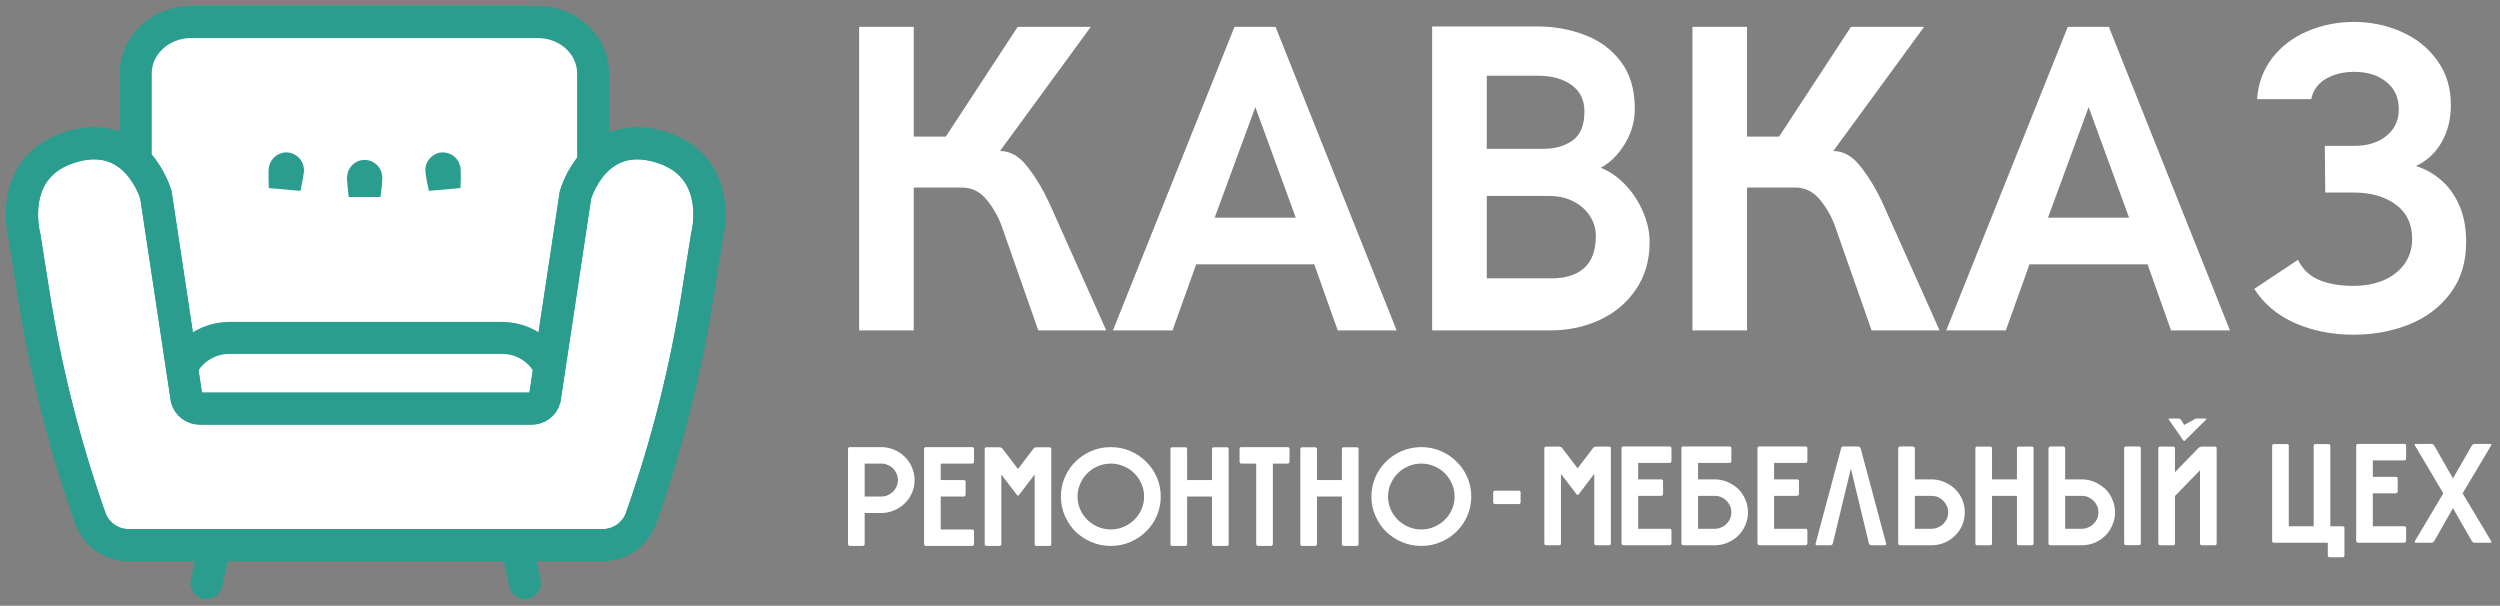 <?xml version="1.0" encoding="UTF-8"?> <svg xmlns="http://www.w3.org/2000/svg" width="227" height="55" viewBox="0 0 227 55" fill="none"><rect x="0" y="0" width="227" height="55" fill="#808080" stroke="none"/><path d="M77.178 40.599H80.022C80.437 40.599 80.826 40.679 81.19 40.838C81.563 40.989 81.884 41.202 82.155 41.479C82.435 41.746 82.651 42.065 82.803 42.434C82.964 42.794 83.044 43.179 83.044 43.59C83.044 44 82.964 44.389 82.803 44.758C82.651 45.118 82.435 45.432 82.155 45.7C81.884 45.968 81.563 46.182 81.19 46.341C80.826 46.5 80.437 46.58 80.022 46.58H78.511V49.394C78.511 49.436 78.494 49.478 78.46 49.52C78.426 49.553 78.388 49.57 78.346 49.57H77.178C77.127 49.57 77.085 49.553 77.051 49.52C77.017 49.478 77 49.436 77 49.394V40.762C77 40.654 77.059 40.599 77.178 40.599ZM80.022 42.094H78.511V45.085H80.022C80.234 45.085 80.428 45.047 80.606 44.971C80.792 44.888 80.953 44.779 81.089 44.645C81.224 44.511 81.33 44.352 81.406 44.167C81.491 43.983 81.533 43.791 81.533 43.59C81.533 43.38 81.491 43.188 81.406 43.011C81.33 42.827 81.224 42.668 81.089 42.534C80.953 42.4 80.792 42.295 80.606 42.22C80.428 42.136 80.234 42.094 80.022 42.094ZM84.083 40.599H88.26C88.379 40.599 88.439 40.654 88.439 40.762V41.918C88.439 42.036 88.379 42.094 88.26 42.094H85.416V43.59H87.511C87.621 43.59 87.677 43.644 87.677 43.753V44.908C87.677 44.95 87.659 44.992 87.626 45.034C87.592 45.068 87.554 45.085 87.511 45.085H85.416V48.075H88.26C88.379 48.075 88.439 48.129 88.439 48.238V49.394C88.439 49.436 88.421 49.478 88.388 49.52C88.354 49.553 88.311 49.57 88.26 49.57H84.083C84.032 49.57 83.99 49.553 83.956 49.52C83.922 49.478 83.905 49.436 83.905 49.394V40.762C83.905 40.654 83.964 40.599 84.083 40.599ZM90.745 40.612C90.796 40.612 90.846 40.624 90.897 40.649C90.956 40.666 90.999 40.695 91.024 40.737L92.433 42.584L93.843 40.737C93.868 40.695 93.907 40.666 93.957 40.649C94.016 40.624 94.072 40.612 94.122 40.612H95.278C95.397 40.612 95.456 40.666 95.456 40.775V49.407C95.456 49.515 95.397 49.57 95.278 49.57H94.122C94.004 49.57 93.945 49.515 93.945 49.407V43.087L92.535 44.934C92.51 44.976 92.476 44.997 92.433 44.997C92.391 44.997 92.357 44.976 92.332 44.934L90.922 43.087V49.407C90.922 49.515 90.863 49.57 90.745 49.57H89.589C89.471 49.57 89.411 49.515 89.411 49.407V40.775C89.411 40.666 89.471 40.612 89.589 40.612H90.745ZM100.863 40.599C101.489 40.599 102.078 40.717 102.628 40.951C103.178 41.185 103.657 41.508 104.063 41.918C104.478 42.32 104.804 42.794 105.041 43.338C105.278 43.883 105.396 44.465 105.396 45.085C105.396 45.704 105.278 46.286 105.041 46.831C104.804 47.375 104.478 47.853 104.063 48.263C103.657 48.665 103.178 48.983 102.628 49.218C102.078 49.453 101.489 49.57 100.863 49.57C100.237 49.57 99.648 49.453 99.098 49.218C98.548 48.983 98.065 48.665 97.65 48.263C97.244 47.853 96.922 47.375 96.685 46.831C96.448 46.286 96.33 45.704 96.33 45.085C96.33 44.465 96.448 43.883 96.685 43.338C96.922 42.794 97.244 42.32 97.65 41.918C98.065 41.508 98.548 41.185 99.098 40.951C99.648 40.717 100.237 40.599 100.863 40.599ZM100.863 42.094C100.448 42.094 100.055 42.174 99.682 42.333C99.318 42.484 99.001 42.697 98.73 42.974C98.459 43.242 98.243 43.56 98.082 43.929C97.921 44.289 97.841 44.674 97.841 45.085C97.841 45.495 97.921 45.884 98.082 46.253C98.243 46.613 98.459 46.927 98.73 47.195C99.001 47.464 99.318 47.677 99.682 47.836C100.055 47.995 100.448 48.075 100.863 48.075C101.278 48.075 101.667 47.995 102.031 47.836C102.404 47.677 102.725 47.464 102.996 47.195C103.267 46.927 103.483 46.613 103.644 46.253C103.805 45.884 103.885 45.495 103.885 45.085C103.885 44.674 103.805 44.289 103.644 43.929C103.483 43.56 103.267 43.242 102.996 42.974C102.725 42.697 102.404 42.484 102.031 42.333C101.667 42.174 101.278 42.094 100.863 42.094ZM106.457 40.612H107.612C107.731 40.612 107.79 40.666 107.79 40.775V43.59H110.051V40.775C110.051 40.666 110.11 40.612 110.228 40.612H111.397C111.507 40.612 111.562 40.666 111.562 40.775V49.407C111.562 49.515 111.507 49.57 111.397 49.57H110.228C110.11 49.57 110.051 49.515 110.051 49.407V45.085H107.79V49.407C107.79 49.515 107.731 49.57 107.612 49.57H106.457C106.338 49.57 106.279 49.515 106.279 49.407V40.775C106.279 40.666 106.338 40.612 106.457 40.612ZM112.718 40.599H116.909C117.027 40.599 117.087 40.654 117.087 40.762V41.918C117.087 42.036 117.027 42.094 116.909 42.094H115.576V49.394C115.576 49.436 115.558 49.478 115.525 49.52C115.491 49.553 115.448 49.57 115.398 49.57H114.229C114.187 49.57 114.149 49.553 114.115 49.52C114.081 49.478 114.064 49.436 114.064 49.394V42.094H112.718C112.608 42.094 112.553 42.036 112.553 41.918V40.762C112.553 40.654 112.608 40.599 112.718 40.599ZM118.25 40.612H119.405C119.524 40.612 119.583 40.666 119.583 40.775V43.59H121.844V40.775C121.844 40.666 121.903 40.612 122.021 40.612H123.19C123.3 40.612 123.355 40.666 123.355 40.775V49.407C123.355 49.515 123.3 49.57 123.19 49.57H122.021C121.903 49.57 121.844 49.515 121.844 49.407V45.085H119.583V49.407C119.583 49.515 119.524 49.57 119.405 49.57H118.25C118.131 49.57 118.072 49.515 118.072 49.407V40.775C118.072 40.666 118.131 40.612 118.25 40.612ZM129.057 40.599C129.684 40.599 130.272 40.717 130.822 40.951C131.372 41.185 131.851 41.508 132.257 41.918C132.672 42.32 132.998 42.794 133.235 43.338C133.472 43.883 133.59 44.465 133.59 45.085C133.59 45.704 133.472 46.286 133.235 46.831C132.998 47.375 132.672 47.853 132.257 48.263C131.851 48.665 131.372 48.983 130.822 49.218C130.272 49.453 129.684 49.57 129.057 49.57C128.431 49.57 127.842 49.453 127.292 49.218C126.742 48.983 126.259 48.665 125.845 48.263C125.438 47.853 125.117 47.375 124.88 46.831C124.643 46.286 124.524 45.704 124.524 45.085C124.524 44.465 124.643 43.883 124.88 43.338C125.117 42.794 125.438 42.32 125.845 41.918C126.259 41.508 126.742 41.185 127.292 40.951C127.842 40.717 128.431 40.599 129.057 40.599ZM129.057 42.094C128.642 42.094 128.249 42.174 127.876 42.333C127.512 42.484 127.195 42.697 126.924 42.974C126.653 43.242 126.437 43.56 126.276 43.929C126.116 44.289 126.035 44.674 126.035 45.085C126.035 45.495 126.116 45.884 126.276 46.253C126.437 46.613 126.653 46.927 126.924 47.195C127.195 47.464 127.512 47.677 127.876 47.836C128.249 47.995 128.642 48.075 129.057 48.075C129.472 48.075 129.861 47.995 130.225 47.836C130.598 47.677 130.919 47.464 131.19 47.195C131.461 46.927 131.677 46.613 131.838 46.253C131.999 45.884 132.079 45.495 132.079 45.085C132.079 44.674 131.999 44.289 131.838 43.929C131.677 43.56 131.461 43.242 131.19 42.974C130.919 42.697 130.598 42.484 130.225 42.333C129.861 42.174 129.472 42.094 129.057 42.094ZM135.76 44.552H137.893C138.012 44.552 138.071 44.611 138.071 44.728V45.595C138.071 45.712 138.012 45.771 137.893 45.771H135.76C135.641 45.771 135.582 45.712 135.582 45.595V44.728C135.582 44.611 135.641 44.552 135.76 44.552ZM141.559 40.55C141.609 40.55 141.66 40.563 141.711 40.588C141.77 40.605 141.813 40.634 141.838 40.676L143.248 42.523L144.657 40.676C144.682 40.634 144.72 40.605 144.771 40.588C144.83 40.563 144.886 40.55 144.936 40.55H146.092C146.21 40.55 146.27 40.605 146.27 40.714V49.345C146.27 49.454 146.21 49.509 146.092 49.509H144.936C144.818 49.509 144.759 49.454 144.759 49.345V43.026L143.349 44.873C143.324 44.914 143.29 44.935 143.248 44.935C143.205 44.935 143.171 44.914 143.146 44.873L141.736 43.026V49.345C141.736 49.454 141.677 49.509 141.559 49.509H140.403C140.285 49.509 140.225 49.454 140.225 49.345V40.714C140.225 40.605 140.285 40.55 140.403 40.55H141.559ZM147.413 40.538H151.59C151.709 40.538 151.768 40.592 151.768 40.701V41.857C151.768 41.974 151.709 42.033 151.59 42.033H148.746V43.528H150.841C150.951 43.528 151.006 43.583 151.006 43.691V44.847C151.006 44.889 150.989 44.931 150.955 44.973C150.921 45.006 150.883 45.023 150.841 45.023H148.746V48.014H151.59C151.709 48.014 151.768 48.068 151.768 48.177V49.333C151.768 49.375 151.751 49.417 151.717 49.459C151.683 49.492 151.641 49.509 151.59 49.509H147.413C147.362 49.509 147.319 49.492 147.286 49.459C147.252 49.417 147.235 49.375 147.235 49.333V40.701C147.235 40.592 147.294 40.538 147.413 40.538ZM156.763 47.574C156.898 47.44 157.008 47.285 157.093 47.109C157.169 46.925 157.207 46.728 157.207 46.519C157.207 46.317 157.169 46.125 157.093 45.94C157.008 45.756 156.898 45.597 156.763 45.463C156.627 45.329 156.467 45.22 156.28 45.136C156.103 45.061 155.908 45.023 155.696 45.023H154.185V48.014H155.696C155.908 48.014 156.103 47.972 156.28 47.888C156.467 47.813 156.627 47.708 156.763 47.574ZM157.842 44.408C158.113 44.676 158.325 44.994 158.477 45.363C158.638 45.723 158.718 46.108 158.718 46.519C158.718 46.929 158.638 47.314 158.477 47.674C158.325 48.043 158.113 48.361 157.842 48.629C157.563 48.906 157.237 49.123 156.864 49.282C156.5 49.433 156.111 49.509 155.696 49.509H152.852C152.733 49.509 152.674 49.454 152.674 49.345V40.701C152.674 40.592 152.733 40.538 152.852 40.538H157.03C157.148 40.538 157.207 40.592 157.207 40.701V41.857C157.207 41.974 157.148 42.033 157.03 42.033H154.185V43.528H155.696C156.111 43.528 156.5 43.608 156.864 43.767C157.237 43.926 157.563 44.14 157.842 44.408ZM159.754 40.538H163.932C164.051 40.538 164.11 40.592 164.11 40.701V41.857C164.11 41.974 164.051 42.033 163.932 42.033H161.088V43.528H163.183C163.293 43.528 163.348 43.583 163.348 43.691V44.847C163.348 44.889 163.331 44.931 163.297 44.973C163.263 45.006 163.225 45.023 163.183 45.023H161.088V48.014H163.932C164.051 48.014 164.11 48.068 164.11 48.177V49.333C164.11 49.375 164.093 49.417 164.059 49.459C164.025 49.492 163.983 49.509 163.932 49.509H159.754C159.703 49.509 159.661 49.492 159.627 49.459C159.594 49.417 159.577 49.375 159.577 49.333V40.701C159.577 40.592 159.636 40.538 159.754 40.538ZM166.421 49.345C166.387 49.454 166.315 49.509 166.205 49.509H164.986C164.943 49.509 164.906 49.492 164.872 49.459C164.846 49.425 164.842 49.387 164.859 49.345L167.17 40.714C167.204 40.596 167.276 40.538 167.386 40.538H168.732C168.774 40.538 168.816 40.555 168.859 40.588C168.901 40.622 168.931 40.664 168.948 40.714L171.259 49.345C171.276 49.387 171.267 49.425 171.233 49.459C171.208 49.492 171.17 49.509 171.119 49.509H169.913C169.803 49.509 169.731 49.454 169.697 49.345L168.059 42.548L166.421 49.345ZM173.869 48.014H175.381C175.592 48.014 175.787 47.972 175.965 47.888C176.151 47.813 176.312 47.708 176.447 47.574C176.582 47.44 176.693 47.285 176.777 47.109C176.853 46.925 176.892 46.728 176.892 46.519C176.892 46.317 176.853 46.125 176.777 45.94C176.693 45.756 176.582 45.597 176.447 45.463C176.312 45.329 176.151 45.22 175.965 45.136C175.787 45.061 175.592 45.023 175.381 45.023H173.869V48.014ZM172.358 40.714C172.358 40.672 172.375 40.634 172.409 40.601C172.443 40.559 172.485 40.538 172.536 40.538H173.704C173.747 40.538 173.785 40.559 173.819 40.601C173.852 40.634 173.869 40.672 173.869 40.714V43.528H175.381C175.795 43.528 176.185 43.608 176.549 43.767C176.921 43.926 177.247 44.14 177.526 44.408C177.797 44.676 178.013 44.994 178.174 45.363C178.327 45.723 178.403 46.108 178.403 46.519C178.403 46.929 178.327 47.314 178.174 47.674C178.013 48.043 177.797 48.361 177.526 48.629C177.247 48.906 176.921 49.123 176.549 49.282C176.185 49.433 175.795 49.509 175.381 49.509H172.536C172.418 49.509 172.358 49.454 172.358 49.345V40.714ZM179.543 40.55H180.698C180.817 40.55 180.876 40.605 180.876 40.714V43.528H183.136V40.714C183.136 40.605 183.195 40.55 183.314 40.55H184.482C184.592 40.55 184.647 40.605 184.647 40.714V49.345C184.647 49.454 184.592 49.509 184.482 49.509H183.314C183.195 49.509 183.136 49.454 183.136 49.345V45.023H180.876V49.345C180.876 49.454 180.817 49.509 180.698 49.509H179.543C179.424 49.509 179.365 49.454 179.365 49.345V40.714C179.365 40.605 179.424 40.55 179.543 40.55ZM190.091 47.574C190.227 47.44 190.337 47.285 190.421 47.109C190.498 46.925 190.536 46.728 190.536 46.519C190.536 46.317 190.498 46.125 190.421 45.94C190.337 45.756 190.227 45.597 190.091 45.463C189.956 45.329 189.795 45.22 189.609 45.136C189.431 45.061 189.236 45.023 189.025 45.023H187.513V48.014H189.025C189.236 48.014 189.431 47.972 189.609 47.888C189.795 47.813 189.956 47.708 190.091 47.574ZM190.193 43.767C190.565 43.926 190.891 44.14 191.171 44.408C191.442 44.676 191.653 44.994 191.806 45.363C191.966 45.723 192.047 46.108 192.047 46.519C192.047 46.929 191.966 47.314 191.806 47.674C191.653 48.043 191.442 48.361 191.171 48.629C190.891 48.906 190.565 49.123 190.193 49.282C189.829 49.433 189.439 49.509 189.025 49.509H186.18C186.062 49.509 186.002 49.454 186.002 49.345V40.714C186.002 40.672 186.019 40.634 186.053 40.601C186.087 40.559 186.129 40.538 186.18 40.538H187.348C187.391 40.538 187.429 40.559 187.463 40.601C187.497 40.634 187.513 40.672 187.513 40.714V43.528H189.025C189.439 43.528 189.829 43.608 190.193 43.767ZM194.208 40.538C194.326 40.538 194.385 40.592 194.385 40.701V49.333C194.385 49.442 194.326 49.496 194.208 49.496H193.052C192.933 49.496 192.874 49.442 192.874 49.333V40.701C192.874 40.592 192.933 40.538 193.052 40.538H194.208ZM196.929 38.1C196.912 38.075 196.908 38.054 196.917 38.038C196.917 38.013 196.933 38 196.967 38H197.78C197.882 38 197.958 38.029 198.009 38.088L198.328 38.578L199.24 38.088C199.291 38.029 199.367 38 199.469 38H200.269C200.311 38 200.332 38.013 200.332 38.038C200.341 38.054 200.337 38.075 200.32 38.1L198.442 39.947C198.409 40.006 198.371 40.035 198.328 40.035C198.294 40.035 198.256 40.006 198.214 39.947L196.929 38.1ZM201.094 40.55C201.213 40.55 201.272 40.605 201.272 40.714V49.345C201.272 49.454 201.213 49.509 201.094 49.509H199.926C199.816 49.509 199.761 49.454 199.761 49.345V42.699L197.488 45.036V49.345C197.488 49.454 197.433 49.509 197.323 49.509H196.155C196.036 49.509 195.977 49.454 195.977 49.345V40.714C195.977 40.605 196.036 40.55 196.155 40.55H197.323C197.433 40.55 197.488 40.605 197.488 40.714V42.875L199.634 40.664C199.727 40.588 199.824 40.55 199.926 40.55H201.094ZM212.698 47.785C212.808 47.785 212.868 47.835 212.876 47.936V47.948V50.436C212.876 50.545 212.817 50.599 212.698 50.599H211.543C211.424 50.599 211.365 50.545 211.365 50.436V49.28H206.476C206.366 49.28 206.311 49.225 206.311 49.117V40.485C206.311 40.376 206.366 40.322 206.476 40.322H207.644C207.763 40.322 207.822 40.376 207.822 40.485V47.785H210.083V40.485C210.083 40.376 210.142 40.322 210.26 40.322H211.416C211.534 40.322 211.594 40.376 211.594 40.485V47.785H212.698ZM214.12 40.309H218.298C218.416 40.309 218.475 40.364 218.475 40.472V41.628C218.475 41.746 218.416 41.804 218.298 41.804H215.453V43.3H217.548C217.658 43.3 217.713 43.354 217.713 43.463V44.619C217.713 44.66 217.697 44.702 217.663 44.745C217.629 44.778 217.591 44.795 217.548 44.795H215.453V47.785H218.298C218.416 47.785 218.475 47.839 218.475 47.948V49.104C218.475 49.146 218.459 49.188 218.425 49.23C218.391 49.263 218.348 49.28 218.298 49.28H214.12C214.069 49.28 214.027 49.263 213.993 49.23C213.959 49.188 213.942 49.146 213.942 49.104V40.472C213.942 40.364 214.001 40.309 214.12 40.309ZM219.364 49.28C219.313 49.28 219.28 49.267 219.262 49.242C219.246 49.209 219.25 49.171 219.275 49.129L221.853 44.795L219.275 40.447C219.216 40.355 219.246 40.309 219.364 40.309H220.761C220.88 40.309 220.968 40.359 221.028 40.46L222.729 43.438L224.443 40.46C224.503 40.359 224.587 40.309 224.697 40.309H226.107C226.225 40.309 226.255 40.355 226.196 40.447L223.605 44.795L226.196 49.129C226.221 49.171 226.225 49.209 226.209 49.242C226.192 49.267 226.158 49.28 226.107 49.28H224.697C224.655 49.28 224.609 49.267 224.558 49.242C224.507 49.209 224.469 49.171 224.443 49.129L222.729 46.139L221.028 49.129C221.002 49.171 220.964 49.209 220.913 49.242C220.863 49.267 220.812 49.28 220.761 49.28H219.364Z" fill="white"></path><path d="M19.438 49.726L18.75 52.938" stroke="#2A9D8F" stroke-width="2.908" stroke-linecap="round"></path><path d="M46.973 49.726L47.661 52.938" stroke="#2A9D8F" stroke-width="2.908" stroke-linecap="round"></path><path d="M12.325 6.665C12.325 4.089 14.576 2 17.352 2H48.829C51.606 2 53.856 4.089 53.856 6.665V18.291V29.917C53.856 32.494 51.606 34.582 48.829 34.582H17.352C14.576 34.582 12.325 32.494 12.325 29.917V18.823V6.665Z" fill="white" stroke="#2A9D8F" stroke-width="2.908"></path><path d="M26.012 15.29C26.061 15.294 26.137 15.344 26.148 15.442V15.488C26.131 15.669 26.024 16.261 25.859 17.023C25.836 16.415 25.829 15.915 25.836 15.639L25.844 15.462C25.852 15.364 25.911 15.314 25.964 15.297L26.012 15.29Z" fill="#00323D" stroke="#2A9D8F" stroke-width="2.908"></path><path d="M33.111 15.968C33.168 15.969 33.264 16.023 33.264 16.153C33.264 16.334 33.208 16.933 33.11 17.706C33.013 16.933 32.959 16.334 32.959 16.153C32.959 16.023 33.055 15.968 33.111 15.968Z" fill="#00323D" stroke="#2A9D8F" stroke-width="2.908"></path><path d="M40.21 15.29C40.259 15.286 40.343 15.321 40.37 15.417L40.378 15.462C40.394 15.643 40.391 16.244 40.361 17.021C40.233 16.427 40.139 15.937 40.098 15.664L40.075 15.488C40.067 15.391 40.115 15.331 40.164 15.305L40.21 15.29Z" fill="#00323D" stroke="#2A9D8F" stroke-width="2.908"></path><path d="M15.997 35.5C15.997 32.839 18.154 30.682 20.816 30.682H45.596C48.258 30.682 50.415 32.839 50.415 35.5C50.415 38.161 48.258 40.319 45.596 40.319H20.816C18.154 40.319 15.997 38.161 15.997 35.5Z" fill="white" stroke="#2A9D8F" stroke-width="2.908"></path><path d="M21.977 49.497H44.434H54.727C56.297 49.497 57.696 48.508 58.215 47.031L58.255 46.918C60.551 40.387 62.252 33.661 63.336 26.823L64.181 21.491C64.181 21.491 65.901 15.136 59.937 13.342C53.972 11.547 52.252 17.703 52.252 17.703L49.461 36.213C49.309 36.739 48.826 37.101 48.277 37.101H46.899H19.512H18.134C17.585 37.101 17.102 36.739 16.95 36.213L14.159 17.703C14.159 17.703 12.439 11.547 6.474 13.342C0.51 15.136 2.23 21.491 2.23 21.491L3.075 26.823C4.159 33.661 5.86 40.387 8.156 46.918L8.196 47.031C8.715 48.508 10.114 49.497 11.684 49.497H21.977Z" fill="white" stroke="#2A9D8F" stroke-width="2.908"></path><path d="M46.899 37.101H18.134C17.585 37.101 17.102 36.739 16.95 36.213L14.159 17.703C14.159 17.703 12.439 11.547 6.474 13.342C0.51 15.136 2.23 21.491 2.23 21.491L3.075 26.823C4.159 33.661 5.86 40.387 8.156 46.918L8.196 47.031C8.715 48.508 10.114 49.497 11.684 49.497H44.434M19.512 37.101H48.277C48.826 37.101 49.309 36.739 49.461 36.213L52.252 17.703C52.252 17.703 53.972 11.547 59.937 13.342C65.901 15.136 64.181 21.491 64.181 21.491L63.336 26.823C62.252 33.661 60.551 40.387 58.255 46.918L58.215 47.031C57.696 48.508 56.297 49.497 54.727 49.497H21.977" stroke="#2A9D8F" stroke-width="2.908"></path><path d="M78.008 2.441H82.969V12.402H85.879L92.402 2.441H99.043L90.801 13.711C91.738 13.711 92.578 14.199 93.32 15.176C94.076 16.152 94.74 17.266 95.312 18.516L100.449 30H94.277L91.035 20.762C90.723 19.811 90.254 18.952 89.629 18.184C89.017 17.415 88.262 17.031 87.363 17.031H82.969V30H78.008V2.441ZM112.09 2.441H115.82L126.816 30H121.465L119.336 24.004H108.613L106.465 30H101.055L112.09 2.441ZM117.656 19.766L113.984 9.727L110.293 19.766H117.656ZM130.039 2.402H139.59C141.113 2.402 142.539 2.656 143.867 3.164C145.208 3.659 146.302 4.46 147.148 5.566C148.008 6.673 148.438 8.099 148.438 9.844C148.438 11.029 148.132 12.109 147.52 13.086C146.921 14.062 146.198 14.779 145.352 15.234C146.172 15.56 146.921 16.081 147.598 16.797C148.275 17.513 148.809 18.333 149.199 19.258C149.59 20.169 149.785 21.081 149.785 21.992C149.785 23.646 149.368 25.078 148.535 26.289C147.715 27.5 146.615 28.424 145.234 29.062C143.867 29.688 142.389 30 140.801 30H130.039V2.402ZM140.078 13.516C141.185 13.516 142.09 13.262 142.793 12.754C143.509 12.246 143.867 11.367 143.867 10.117C143.867 9.076 143.477 8.275 142.695 7.715C141.914 7.155 140.905 6.875 139.668 6.875H135V13.516H140.078ZM140.879 25.273C142.181 25.273 143.177 24.954 143.867 24.316C144.557 23.678 144.902 22.721 144.902 21.445C144.902 20.781 144.727 20.176 144.375 19.629C144.023 19.069 143.529 18.626 142.891 18.301C142.253 17.962 141.51 17.793 140.664 17.793H135V25.273H140.879ZM153.672 2.441H158.633V12.402H161.543L168.066 2.441H174.707L166.465 13.711C167.402 13.711 168.242 14.199 168.984 15.176C169.74 16.152 170.404 17.266 170.977 18.516L176.113 30H169.941L166.699 20.762C166.387 19.811 165.918 18.952 165.293 18.184C164.681 17.415 163.926 17.031 163.027 17.031H158.633V30H153.672V2.441ZM187.754 2.441H191.484L202.48 30H197.129L195 24.004H184.277L182.129 30H176.719L187.754 2.441ZM193.32 19.766L189.648 9.727L185.957 19.766H193.32ZM213.691 30.391C211.764 30.391 209.993 30.039 208.379 29.336C206.777 28.62 205.547 27.585 204.688 26.23L208.652 23.594C209.069 24.44 209.701 25.046 210.547 25.41C211.406 25.775 212.454 25.957 213.691 25.957C214.681 25.957 215.579 25.794 216.387 25.469C217.194 25.13 217.832 24.642 218.301 24.004C218.783 23.353 219.023 22.578 219.023 21.68C219.023 20.338 218.529 19.303 217.539 18.574C216.549 17.845 215.267 17.48 213.691 17.48H211.133L211.094 13.242H213.809C214.98 13.242 215.938 12.943 216.68 12.344C217.435 11.732 217.812 10.925 217.812 9.922C217.812 8.867 217.435 8.04 216.68 7.441C215.938 6.829 214.967 6.523 213.77 6.523C212.767 6.523 211.901 6.738 211.172 7.168C210.456 7.598 210.02 8.21 209.863 9.004H204.941C205.046 7.559 205.508 6.309 206.328 5.254C207.161 4.186 208.229 3.379 209.531 2.832C210.833 2.272 212.233 1.992 213.73 1.992C215.28 1.992 216.725 2.292 218.066 2.891C219.421 3.49 220.501 4.362 221.309 5.508C222.129 6.641 222.539 7.975 222.539 9.512C222.539 10.814 222.259 11.947 221.699 12.91C221.152 13.874 220.378 14.596 219.375 15.078C220.182 15.325 220.924 15.736 221.602 16.309C222.292 16.881 222.852 17.643 223.281 18.594C223.711 19.544 223.926 20.677 223.926 21.992C223.926 23.815 223.451 25.358 222.5 26.621C221.562 27.884 220.319 28.828 218.77 29.453C217.22 30.078 215.527 30.391 213.691 30.391Z" fill="white"></path></svg> 